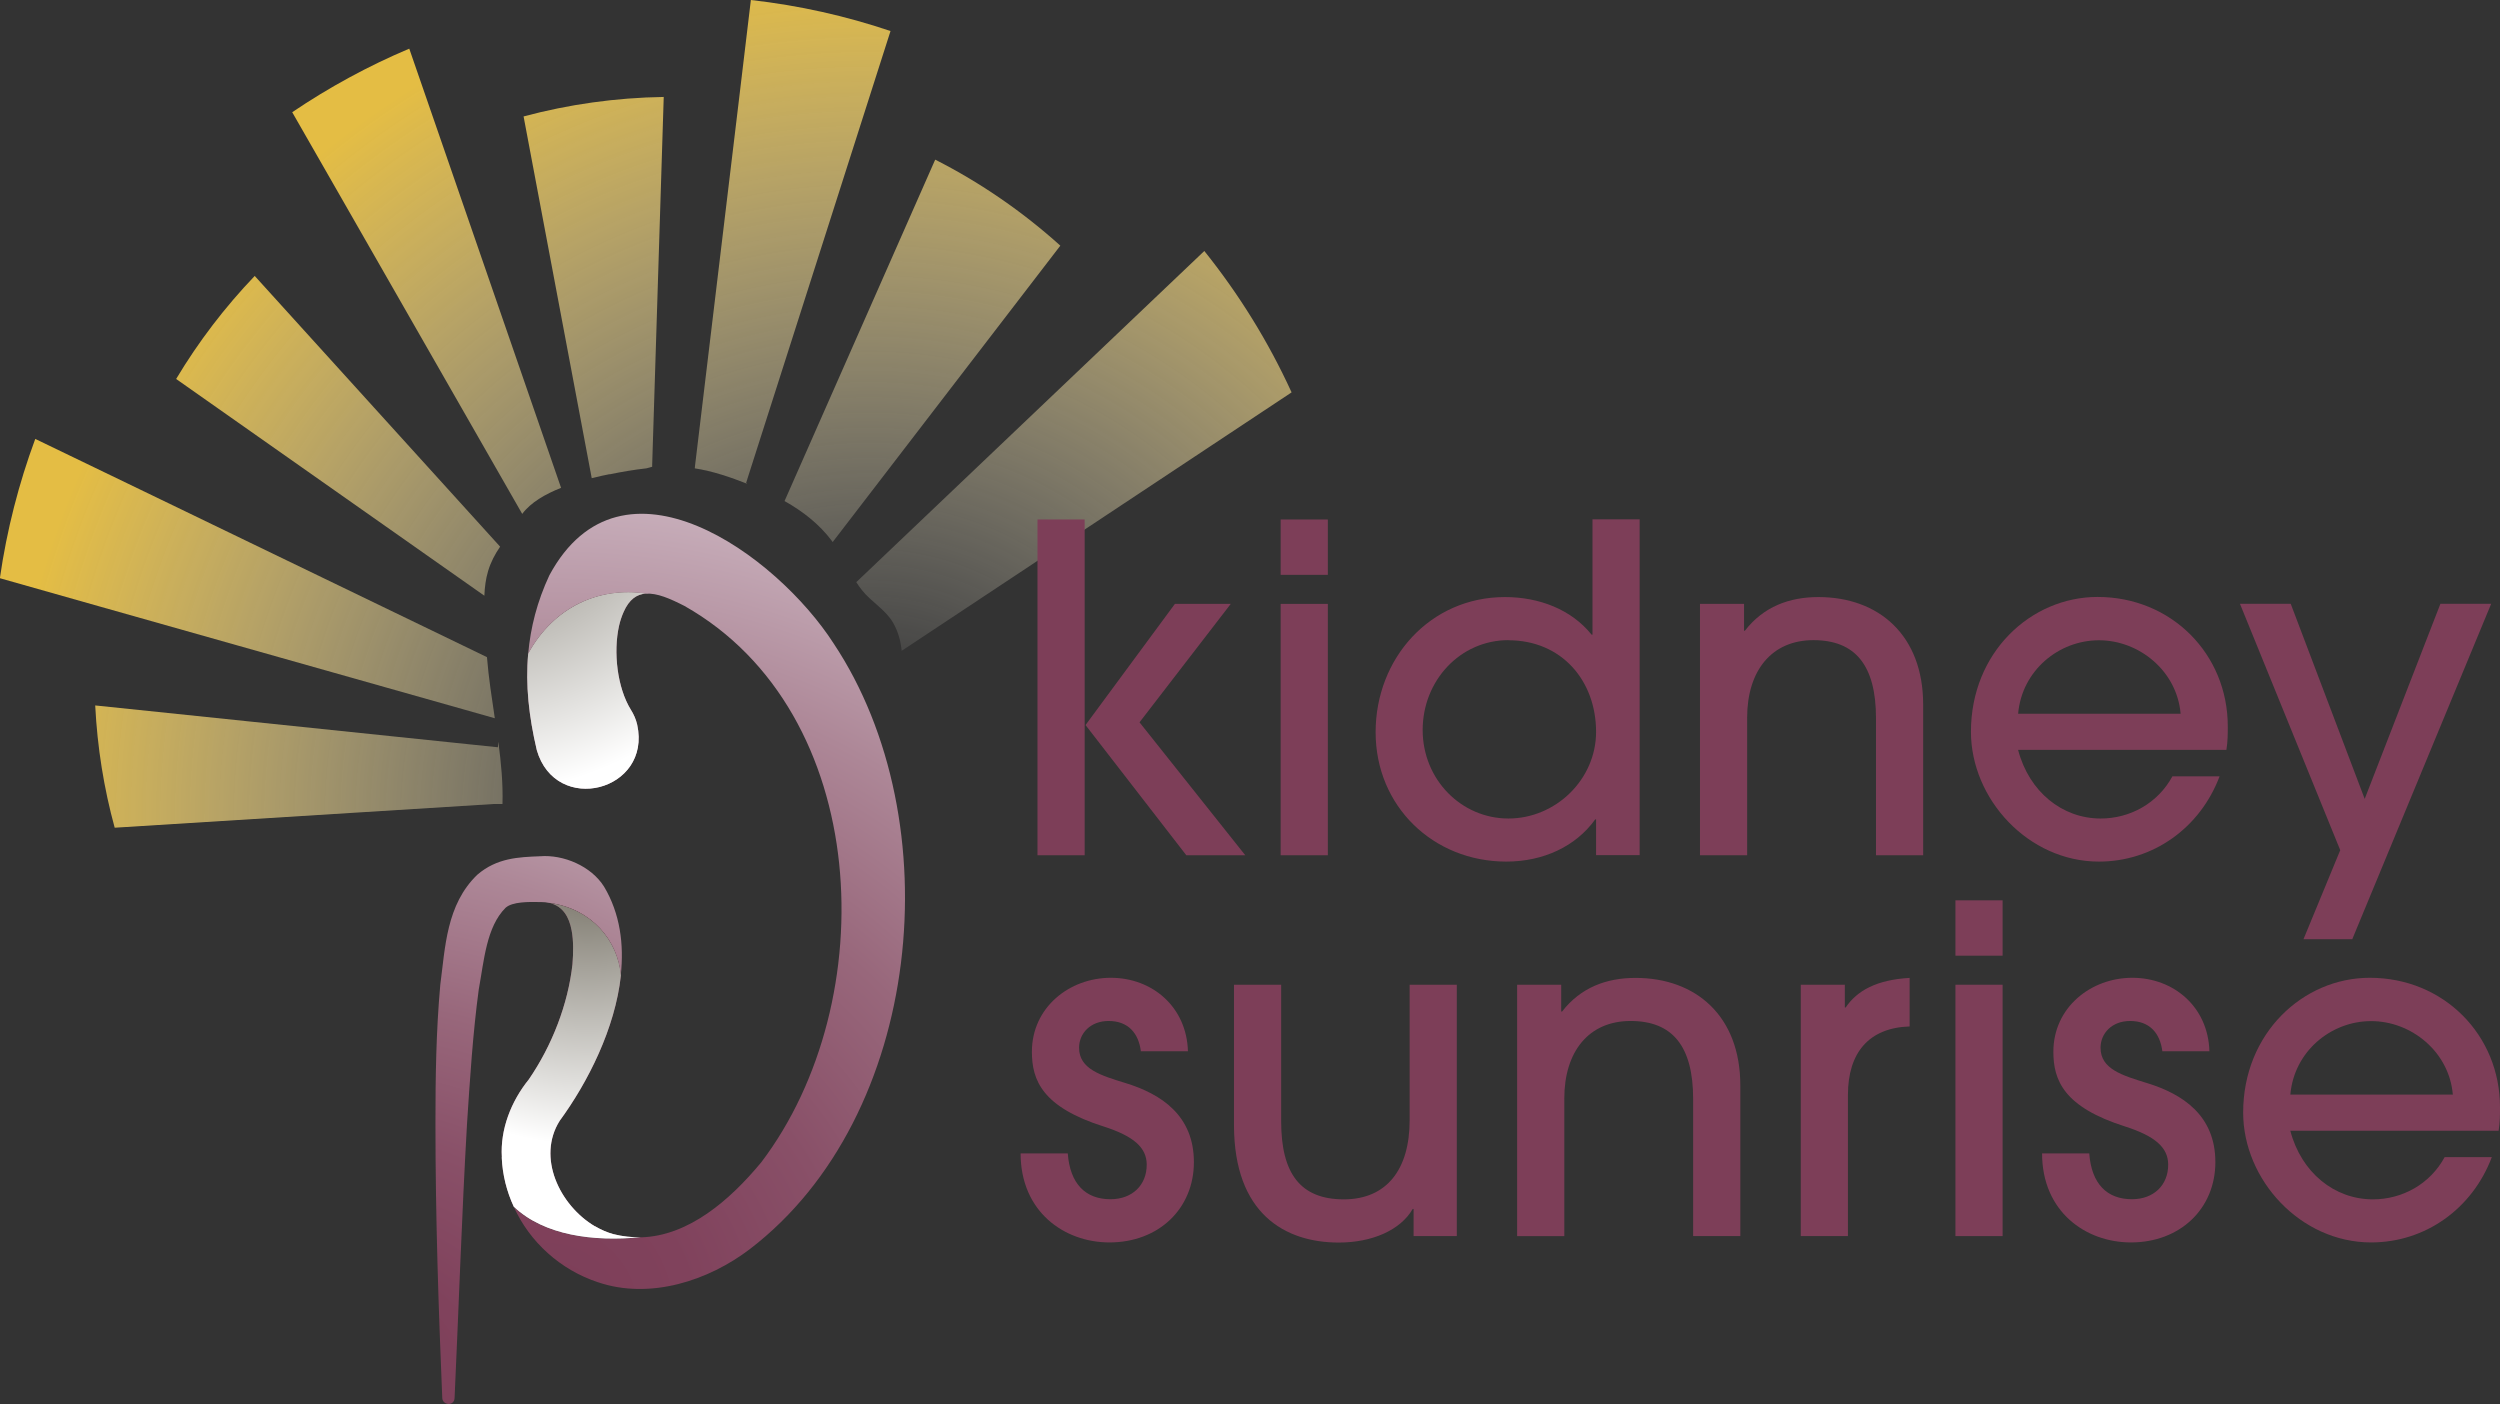 <?xml version="1.0" encoding="UTF-8"?><svg xmlns="http://www.w3.org/2000/svg" xmlns:xlink="http://www.w3.org/1999/xlink" viewBox="0 0 201.4 113.11"><rect x="0" y="0" width="201.4" height="113.11" fill="#333333" stroke="none"/><defs><style>.cls-1{fill:url(#radial-gradient-5);}.cls-1,.cls-2{mix-blend-mode:multiply;}.cls-2{fill:url(#radial-gradient-6);}.cls-3{fill:#7d3e58;}.cls-4{fill:url(#radial-gradient-10);}.cls-5{fill:url(#radial-gradient-11);}.cls-6{fill:url(#radial-gradient-12);}.cls-7{fill:url(#radial-gradient-14);}.cls-8{fill:url(#radial-gradient-13);}.cls-9{fill:url(#radial-gradient-3);}.cls-10{fill:url(#radial-gradient-4);}.cls-11{fill:url(#radial-gradient-9);}.cls-12{fill:url(#radial-gradient-8);}.cls-13{fill:url(#radial-gradient-7);}.cls-14{fill:url(#radial-gradient-2);}.cls-15{fill:url(#radial-gradient);}.cls-16{isolation:isolate;}</style><radialGradient id="radial-gradient" cx="985.07" cy="105.84" fx="985.07" fy="105.84" r="66.71" gradientTransform="translate(1029.41) rotate(-180) scale(1 -1)" gradientUnits="userSpaceOnUse"><stop offset="0" stop-color="#7d3e58"/><stop offset=".17" stop-color="#80425c"/><stop offset=".36" stop-color="#895068"/><stop offset=".56" stop-color="#98677b"/><stop offset=".77" stop-color="#ad8797"/><stop offset=".99" stop-color="#c8afbb"/><stop offset="1" stop-color="#cab2bd"/></radialGradient><radialGradient id="radial-gradient-2" cx="999.97" cy="111.73" fx="999.97" fy="111.73" r="54.8" xlink:href="#radial-gradient"/><radialGradient id="radial-gradient-3" cx="984.21" cy="67.74" fx="984.21" fy="67.74" r="34.06" xlink:href="#radial-gradient"/><radialGradient id="radial-gradient-4" cx="988.01" cy="43.49" fx="988.01" fy="43.49" r="21.17" xlink:href="#radial-gradient"/><radialGradient id="radial-gradient-5" cx="982.08" cy="68.82" fx="982.08" fy="68.82" r="23.4" gradientTransform="translate(1029.41) rotate(-180) scale(1 -1)" gradientUnits="userSpaceOnUse"><stop offset="0" stop-color="#6b6659"/><stop offset="1" stop-color="#fff"/></radialGradient><radialGradient id="radial-gradient-6" cx="992.02" cy="34.73" fx="992.02" fy="34.73" r="29.41" xlink:href="#radial-gradient-5"/><radialGradient id="radial-gradient-7" cx="69.98" cy="66.01" fx="69.98" fy="66.01" r="69.54" gradientUnits="userSpaceOnUse"><stop offset=".1" stop-color="#fff" stop-opacity="0"/><stop offset=".29" stop-color="#f9f2da" stop-opacity=".2"/><stop offset=".73" stop-color="#ecd17e" stop-opacity=".69"/><stop offset="1" stop-color="#e4bd44"/></radialGradient><radialGradient id="radial-gradient-8" cx="69.98" cy="66.01" fx="69.98" fy="66.01" r="69.54" xlink:href="#radial-gradient-7"/><radialGradient id="radial-gradient-9" cx="69.98" cy="66.01" fx="69.98" fy="66.01" r="69.54" xlink:href="#radial-gradient-7"/><radialGradient id="radial-gradient-10" cx="69.98" cy="66.01" fx="69.98" fy="66.01" r="69.54" xlink:href="#radial-gradient-7"/><radialGradient id="radial-gradient-11" cx="69.98" cy="66.01" fx="69.98" fy="66.01" r="69.54" xlink:href="#radial-gradient-7"/><radialGradient id="radial-gradient-12" cx="69.98" cy="66.01" fx="69.98" fy="66.01" r="69.54" xlink:href="#radial-gradient-7"/><radialGradient id="radial-gradient-13" cx="69.98" cy="66.01" fx="69.98" fy="66.01" r="69.54" xlink:href="#radial-gradient-7"/><radialGradient id="radial-gradient-14" cx="69.98" cy="66.01" fx="69.98" fy="66.01" r="69.54" xlink:href="#radial-gradient-7"/></defs><g class="cls-16"><g id="Layer_2"><g id="Layer_1-2"><g><g><path class="cls-15" d="M41.39,97.22c1.28,2.84,3.77,5.09,6.79,6.08,4.19,1.42,8.91-.13,12.25-2.69,13.93-10.68,16.23-34.48,6.73-48.77-4.57-7.11-17.08-16.29-22.9-5.5-.99,2.12-1.52,4.21-1.71,6.33,2.07-3.79,5.73-5.41,9.49-4.84,.87-.07,1.92,.38,3.11,.99,15.12,8.57,16.03,31.83,6.18,44.81-2.53,3.06-5.87,5.95-9.7,6.05h-.04c-3.79,.37-7.76-.14-10.21-2.45Z"/><path class="cls-14" d="M35.08,90.51c0,7.39,.24,14.77,.55,22.13,.04,.58,.95,.65,.99,0,.34-7.37,.58-14.73,1-22.06,.24-3.66,.47-7.33,.95-10.88,.42-2.28,.61-5.03,2.16-6.57,.55-.5,1.9-.48,2.81-.46h.04c.24,0,.46,.02,.66,.07,.02,0,.04,0,.06,0,3.4,.5,5.46,3.03,5.71,5.82,.27-2.5-.06-4.97-1.34-7.12-1.04-1.67-3.28-2.61-5.17-2.46-1.73,.07-3.47,.13-5.05,1.49-2.5,2.41-2.58,5.86-2.98,8.86-.34,3.77-.39,7.47-.39,11.18Z"/><path class="cls-9" d="M40.42,93.24c.06,1.4,.4,2.74,.97,3.97h0c2.45,2.32,6.41,2.83,10.21,2.46-.71,.02-1.45-.06-2.2-.25-.5-.14-1-.36-1.46-.63h-.02c-2.85-1.7-4.68-5.56-2.83-8.5,2.27-3.1,4.47-7.45,4.93-11.71h0c-.26-2.8-2.31-5.34-5.71-5.83,1.05,.27,1.54,1.13,1.74,2.2,.16,.83,.14,1.8,.07,2.73-.36,3.22-1.64,6.54-3.52,9.28-1.42,1.75-2.31,4.02-2.17,6.27Z"/><path class="cls-10" d="M43.24,60.42c1.53,5.31,9.28,3.32,8.09-2.05-.1-.43-.28-.83-.5-1.18-1.11-1.79-1.43-4.66-.96-6.77,.09-.4,.22-.78,.37-1.12,.45-1.02,1.06-1.43,1.8-1.48-3.76-.57-7.42,1.06-9.49,4.84-.23,2.52,.06,5.07,.69,7.75Z"/><path class="cls-1" d="M40.42,93.24c.06,1.4,.4,2.74,.97,3.97h0c2.45,2.32,6.41,2.83,10.21,2.46-.71,.02-1.45-.06-2.2-.25-.5-.14-1-.36-1.46-.63h-.02c-2.85-1.7-4.68-5.56-2.83-8.5,2.27-3.1,4.47-7.45,4.93-11.71h0c-.26-2.8-2.31-5.34-5.71-5.83,1.05,.27,1.54,1.13,1.74,2.2,.16,.83,.14,1.8,.07,2.73-.36,3.22-1.64,6.54-3.52,9.28-1.42,1.75-2.31,4.02-2.17,6.27Z"/><path class="cls-2" d="M43.24,60.42c1.53,5.31,9.28,3.32,8.09-2.05-.1-.43-.28-.83-.5-1.18-1.11-1.79-1.43-4.66-.96-6.77,.09-.4,.22-.78,.37-1.12,.45-1.02,1.06-1.43,1.8-1.48-3.76-.57-7.42,1.06-9.49,4.84-.23,2.52,.06,5.07,.69,7.75Z"/></g><g><path class="cls-13" d="M68.97,46.88c.14,.22,.29,.44,.46,.65,.77,.98,1.89,1.55,2.53,2.66,.41,.72,.6,1.47,.68,2.24l24.5-16.24,6.91-4.58c-1.87-4.09-4.24-7.91-7.03-11.39l-5.95,5.66-21.7,20.65-.38,.36Z"/><path class="cls-12" d="M39.86,57.85c-.24-1.63-.5-3.27-.63-4.91l-1.92-.93-27.07-13.08-7.4-3.57c-1.32,3.57-2.29,7.32-2.85,11.22l7.94,2.25,29.42,8.32,2.5,.71Z"/><path class="cls-11" d="M39.02,47.99c.03-.68,.11-1.35,.3-1.98,.21-.71,.55-1.36,.97-1.97L20.52,22.23c-2.4,2.51-4.53,5.29-6.33,8.3l24.36,17.13,.47,.33Z"/><path class="cls-4" d="M63.21,40.37c1.46,.82,2.79,1.85,3.81,3.21,.02,.03,.04,.06,.06,.09l.19-.25,18.15-23.63c-3.02-2.72-6.4-5.06-10.08-6.93l-11.98,27.15-.16,.36Z"/><path class="cls-5" d="M60.21,38.98l-.1-.08,.14-.45,9-28.16,2.49-7.79c-3.59-1.21-7.35-2.06-11.25-2.5l-.97,8.12-3.52,29.33-.03,.28c1.44,.22,2.9,.72,4.24,1.25Z"/><path class="cls-6" d="M45.2,39.3l-9.55-27.63-2.68-7.75c-3.32,1.4-6.47,3.12-9.43,5.12l4.08,7.12,14.45,25.24c.69-.93,1.87-1.6,3.13-2.1Z"/><path class="cls-8" d="M49.12,38.21c.97-.2,1.96-.37,2.95-.48,.16-.04,.32-.08,.47-.13v-.17s.93-29.62,.93-29.62c-3.88,.06-7.67,.6-11.29,1.57l5.49,29.14c.53-.13,1.02-.24,1.43-.32Z"/><path class="cls-7" d="M40.14,59.79l-.03,.41-2.03-.21-30.41-3.16c.17,3.38,.7,6.68,1.57,9.85l30.55-1.91h.69c.05-1.66-.11-3.32-.33-4.98Z"/></g><g><path class="cls-3" d="M83.58,68.9v-27.05h3.8v27.05h-3.8Zm11.99,0l-8.12-10.49,7.2-9.76h4.5l-7.35,9.54,8.52,10.71h-4.75Z"/><path class="cls-3" d="M103.17,46.31v-4.46h3.8v4.46h-3.8Zm0,22.59v-20.25h3.8v20.25h-3.8Z"/><path class="cls-3" d="M128.58,68.9v-2.89h-.07c-1.57,2.19-4.2,3.4-7.16,3.4-5.89,0-10.53-4.46-10.53-10.42s4.39-10.89,10.42-10.89c2.74,0,5.34,.99,6.98,3.03h.07v-9.29h3.8v27.05h-3.51Zm-7.06-17.33c-3.88,0-6.91,3.25-6.91,7.24s3.11,7.13,6.91,7.13,7.06-3.14,7.06-6.98c0-4.13-2.78-7.38-7.06-7.38Z"/><path class="cls-3" d="M151.13,68.9v-11.04c0-4.28-1.68-6.29-5.04-6.29s-5.34,2.45-5.34,6.25v11.08h-3.8v-20.25h3.55v2.16h.07c1.5-1.94,3.58-2.71,5.92-2.71,4.86,0,8.44,3.07,8.44,8.66v12.14h-3.8Z"/><path class="cls-3" d="M162.58,60.42c.88,3.36,3.55,5.52,6.65,5.52,2.38,0,4.61-1.24,5.78-3.4h3.8c-1.57,4.17-5.37,6.87-9.72,6.87-5.7,0-10.31-5.05-10.31-10.46,0-6.4,4.83-10.86,10.2-10.86,5.96,0,10.49,4.61,10.49,10.42,0,.62,0,1.21-.11,1.9h-16.78Zm13.09-2.92c-.29-3.44-3.33-5.92-6.58-5.92s-6.21,2.45-6.51,5.92h13.09Z"/><path class="cls-3" d="M185.57,75.66l2.96-7.17-8.08-19.85h4.09l5.96,15.72,6.1-15.72h4.09l-11.19,27.02h-3.95Z"/><path class="cls-3" d="M91.91,84.7c-.18-1.46-1.02-2.45-2.6-2.45-1.46,0-2.38,.99-2.38,2.16,0,1.72,1.76,2.23,3.77,2.85,2.85,.88,5.48,2.6,5.48,6.36s-2.85,6.47-6.8,6.47c-3.66,0-7.16-2.49-7.16-7.17h3.8c.18,2.45,1.43,3.69,3.44,3.69,1.75,0,2.92-1.13,2.92-2.78,0-1.39-1.06-2.3-3.44-3.07-4.97-1.57-5.81-3.73-5.81-6.03,0-3.58,3.03-5.96,6.36-5.96s6.11,2.34,6.21,5.92h-3.8Z"/><path class="cls-3" d="M113.88,99.58v-2.19h-.07c-.99,1.72-3.29,2.71-5.96,2.71-4.35,0-8.44-2.34-8.44-9.47v-11.3h3.8v11c0,4.24,1.57,6.29,5.05,6.29s5.3-2.45,5.3-6.36v-10.93h3.8v20.25h-3.47Z"/><path class="cls-3" d="M136.4,99.58v-11.04c0-4.28-1.68-6.29-5.04-6.29s-5.34,2.45-5.34,6.25v11.08h-3.8v-20.25h3.55v2.16h.07c1.5-1.94,3.58-2.71,5.92-2.71,4.86,0,8.44,3.07,8.44,8.66v12.14h-3.8Z"/><path class="cls-3" d="M145.07,99.58v-20.25h3.55v1.83h.07c.91-1.35,2.49-2.23,5.15-2.38v3.91c-3.29,.11-4.97,2.12-4.97,5.52v11.37h-3.8Z"/><path class="cls-3" d="M157.53,76.99v-4.46h3.8v4.46h-3.8Zm0,22.59v-20.25h3.8v20.25h-3.8Z"/><path class="cls-3" d="M174.2,84.7c-.18-1.46-1.02-2.45-2.6-2.45-1.46,0-2.38,.99-2.38,2.16,0,1.72,1.76,2.23,3.77,2.85,2.85,.88,5.48,2.6,5.48,6.36s-2.85,6.47-6.8,6.47c-3.66,0-7.16-2.49-7.16-7.17h3.8c.18,2.45,1.43,3.69,3.44,3.69,1.75,0,2.92-1.13,2.92-2.78,0-1.39-1.06-2.3-3.44-3.07-4.97-1.57-5.81-3.73-5.81-6.03,0-3.58,3.03-5.96,6.36-5.96s6.11,2.34,6.21,5.92h-3.8Z"/><path class="cls-3" d="M184.51,91.1c.88,3.36,3.55,5.52,6.65,5.52,2.38,0,4.61-1.24,5.78-3.4h3.8c-1.57,4.17-5.37,6.87-9.72,6.87-5.7,0-10.31-5.05-10.31-10.46,0-6.4,4.83-10.86,10.2-10.86,5.96,0,10.49,4.61,10.49,10.42,0,.62,0,1.21-.11,1.9h-16.78Zm13.09-2.92c-.29-3.44-3.33-5.92-6.58-5.92s-6.21,2.45-6.51,5.92h13.09Z"/></g></g></g></g></g></svg>